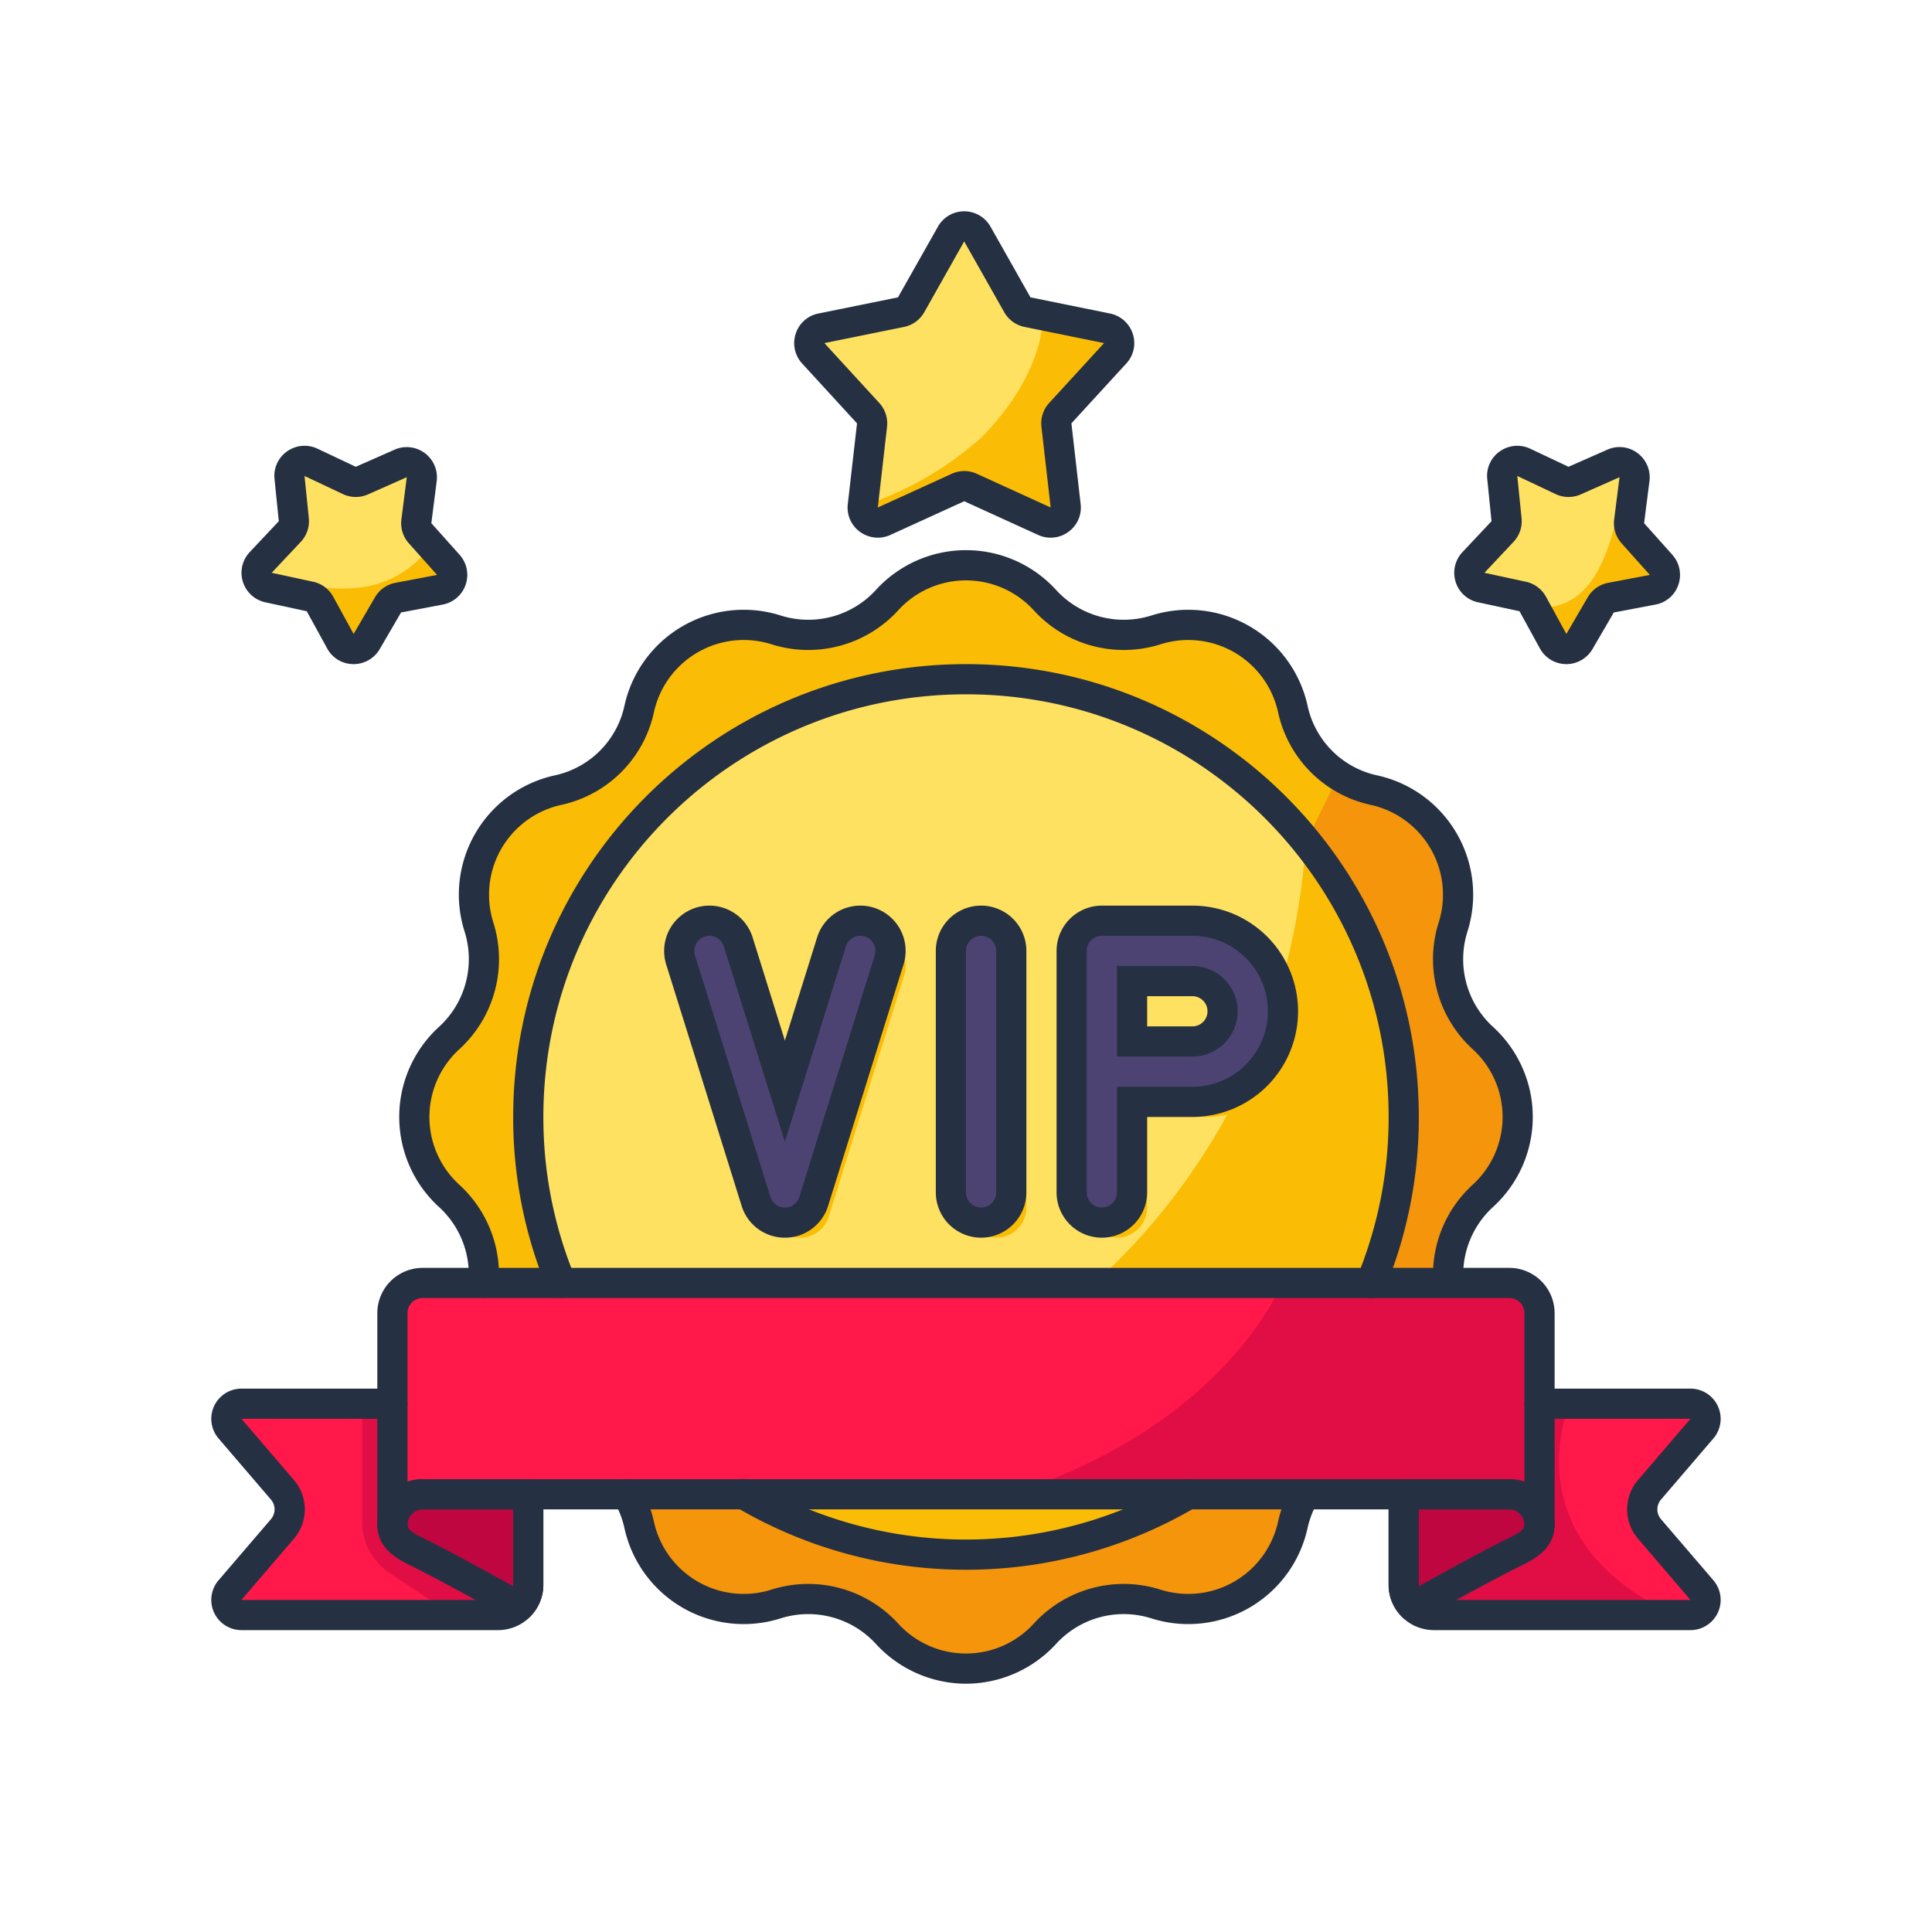 <?xml version="1.0" encoding="UTF-8"?>
<svg data-bbox="13.998 13.999 100 97.551" xmlns="http://www.w3.org/2000/svg" width="512" viewBox="0 0 128 128" height="512" data-type="color">
    <g>
        <path fill="#fbbc05" d="M69.225 39.76a7.07 7.07 0 0 0 7.37 1.975 7.07 7.07 0 0 1 9.05 5.226 7.068 7.068 0 0 0 5.395 5.395 7.069 7.069 0 0 1 5.225 9.05 7.068 7.068 0 0 0 1.975 7.37 7.068 7.068 0 0 1 0 10.45 7.07 7.07 0 0 0-1.975 7.37 7.07 7.07 0 0 1-5.226 9.05 7.068 7.068 0 0 0-5.395 5.395 7.069 7.069 0 0 1-9.05 5.225 7.068 7.068 0 0 0-7.37 1.975 7.068 7.068 0 0 1-10.45 0 7.07 7.07 0 0 0-7.37-1.975 7.07 7.07 0 0 1-9.05-5.226 7.068 7.068 0 0 0-5.395-5.395 7.069 7.069 0 0 1-5.225-9.05 7.068 7.068 0 0 0-1.975-7.37 7.068 7.068 0 0 1 0-10.45 7.07 7.07 0 0 0 1.975-7.37 7.07 7.07 0 0 1 5.226-9.05 7.068 7.068 0 0 0 5.395-5.395 7.069 7.069 0 0 1 9.05-5.225 7.068 7.068 0 0 0 7.37-1.975 7.069 7.069 0 0 1 10.45 0z" data-color="1"/>
        <path fill="#f4950c" d="M96.265 61.405a7.07 7.07 0 0 0-5.226-9.05 7.031 7.031 0 0 1-2.362-1.013c-5.98 12.791-23.344 44.187-49.95 44.956a7.06 7.06 0 0 1 3.627 4.743 7.069 7.069 0 0 0 9.05 5.225 7.067 7.067 0 0 1 7.37 1.975 7.068 7.068 0 0 0 10.45 0 7.067 7.067 0 0 1 7.37-1.975 7.069 7.069 0 0 0 9.05-5.225 7.068 7.068 0 0 1 5.395-5.395 7.069 7.069 0 0 0 5.225-9.05 7.067 7.067 0 0 1 1.975-7.37 7.068 7.068 0 0 0 0-10.45 7.072 7.072 0 0 1-1.974-7.371z" data-color="2"/>
        <path fill="#f4950c" d="M91.04 95.65a7.042 7.042 0 0 0-5.39 5.39 7.088 7.088 0 0 1-9.06 5.23 7.05 7.05 0 0 0-7.36 1.97 7.076 7.076 0 0 1-10.46 0 7.05 7.05 0 0 0-7.36-1.97 7.089 7.089 0 0 1-9.06-5.23 6.82 6.82 0 0 0-.8-2.04 6.918 6.918 0 0 0-2.82-2.7c10.03-.29 18.75-4.94 26.04-11.3h31.19c.04.54.144 1.074.31 1.59a7.08 7.08 0 0 1-5.23 9.06z" data-color="2"/>
        <path fill="#ffe161" d="M93 74c0 16.016-12.984 29-29 29S35 90.016 35 74s12.984-29 29-29 29 12.984 29 29z" data-color="3"/>
        <path fill="#fbbc05" d="M44.644 95.59c11.922 10.692 30.254 9.695 40.946-2.226 9.516-10.611 9.91-26.564.929-37.631C85 79 66 96 44.644 95.59z" data-color="1"/>
        <path d="M66 82a2 2 0 0 1-2-2V64a2 2 0 1 1 4 0v16a2 2 0 0 1-2 2z" fill="#fbbc05" data-color="1"/>
        <path d="M74 82a2 2 0 0 1-2-2V64a2 2 0 0 1 2-2h6a6 6 0 1 1 0 12h-4v6a2 2 0 0 1-2 2zm2-12h4a2 2 0 1 0 0-4h-4z" fill="#fbbc05" data-color="1"/>
        <path d="M53 82a2 2 0 0 1-1.909-1.403l-5-16a2 2 0 0 1 3.818-1.194L53 73.295l3.091-9.892a2 2 0 1 1 3.818 1.193l-5 16A2 2 0 0 1 53 82z" fill="#fbbc05" data-color="1"/>
        <path d="M65 81a2 2 0 0 1-2-2V63a2 2 0 1 1 4 0v16a2 2 0 0 1-2 2z" fill="#4c4372" data-color="4"/>
        <path d="M73 81a2 2 0 0 1-2-2V63a2 2 0 0 1 2-2h6a6 6 0 1 1 0 12h-4v6a2 2 0 0 1-2 2zm2-12h4a2 2 0 1 0 0-4h-4z" fill="#4c4372" data-color="4"/>
        <path d="M52 81a2 2 0 0 1-1.909-1.403l-5-16a2 2 0 0 1 3.818-1.194L52 72.295l3.091-9.892a2 2 0 1 1 3.818 1.194l-5 16A2 2 0 0 1 52 81z" fill="#4c4372" data-color="4"/>
        <path fill="#ffe161" d="m64.754 15.508 2.648 4.684c.143.252.388.43.672.488l5.273 1.071a1 1 0 0 1 .538 1.656l-3.637 3.966a1.004 1.004 0 0 0-.257.789l.611 5.346a1 1 0 0 1-1.409 1.023l-4.896-2.233a1.002 1.002 0 0 0-.83 0l-4.896 2.233a1 1 0 0 1-1.409-1.024l.611-5.346a.998.998 0 0 0-.257-.789l-3.637-3.966a1 1 0 0 1 .538-1.656l5.273-1.071c.284-.058.529-.236.672-.488l2.648-4.684a1 1 0 0 1 1.744.001z" data-color="3"/>
        <path fill="#ffe161" d="m108.289 31.748-.355 2.787a1 1 0 0 0 .246.793l1.872 2.095a1 1 0 0 1-.559 1.649l-2.761.524a1.001 1.001 0 0 0-.678.479l-1.414 2.428a1 1 0 0 1-1.741-.022l-1.351-2.464a.998.998 0 0 0-.665-.496l-2.746-.595a1 1 0 0 1-.517-1.663l1.926-2.047a1 1 0 0 0 .267-.786l-.283-2.796a1 1 0 0 1 1.421-1.006l2.541 1.199a.998.998 0 0 0 .83.011l2.571-1.133a.999.999 0 0 1 1.396 1.043z" data-color="3"/>
        <path fill="#ffe161" d="m27.941 31.748-.355 2.787a1 1 0 0 0 .246.793l1.872 2.095a1 1 0 0 1-.559 1.649l-2.761.524a1.001 1.001 0 0 0-.678.479l-1.414 2.428a1 1 0 0 1-1.74-.022l-1.351-2.464a.998.998 0 0 0-.665-.496l-2.746-.595a1 1 0 0 1-.517-1.663l1.926-2.047a1 1 0 0 0 .267-.786l-.283-2.796a1 1 0 0 1 1.421-1.006l2.541 1.199a.998.998 0 0 0 .83.011l2.571-1.133a.999.999 0 0 1 1.395 1.043z" data-color="3"/>
        <path fill="#ff1849" d="M16 107h17a2 2 0 0 0 2-2V93H16a1 1 0 0 0-.759 1.651l3.469 4.048a2 2 0 0 1 0 2.603l-3.469 4.048A1 1 0 0 0 16 107z" data-color="5"/>
        <path fill="#e00e45" d="M35 93v12a2 2 0 0 1-2 2h-3l-4.219-2.812A4 4 0 0 1 24 100.86V93z" data-color="6"/>
        <path fill="#bf0640" d="M35 99v6a1.928 1.928 0 0 1-.63 1.44S30 104 28 103c-.984-.492-2-.9-2-2a2.006 2.006 0 0 1 2-2z" data-color="7"/>
        <path fill="#bf0640" d="M28 99a2.006 2.006 0 0 0-2 2v-2z" data-color="7"/>
        <path fill="#ff1849" d="M112 107H95a2 2 0 0 1-2-2V93h19a1 1 0 0 1 .759 1.651l-3.469 4.048a2 2 0 0 0 0 2.603l3.469 4.048A1 1 0 0 1 112 107z" data-color="5"/>
        <path fill="#e00e45" d="M93 93v12a2 2 0 0 0 2 2h16c-11-5-7-14-7-14z" data-color="6"/>
        <path fill="#bf0640" d="M93 99v6a1.928 1.928 0 0 0 .63 1.44S98 104 100 103c.984-.492 2-.9 2-2a2.006 2.006 0 0 0-2-2z" data-color="7"/>
        <path fill="#bf0640" d="M100 99a2.006 2.006 0 0 1 2 2v-2z" data-color="7"/>
        <path fill="#ff1849" d="M100 85H28a2 2 0 0 0-2 2v14a2.006 2.006 0 0 1 2-2h72a2.006 2.006 0 0 1 2 2V87a2 2 0 0 0-2-2z" data-color="5"/>
        <path fill="#e00e45" d="M67 99h33a2.006 2.006 0 0 1 2 2V87a2 2 0 0 0-2-2H85c-2 4-6.792 10.263-18 14z" data-color="6"/>
        <path d="m70.603 33.509-.611-5.346a.998.998 0 0 1 .257-.789l3.637-3.966a1 1 0 0 0-.538-1.656l-4.279-.869C69.15 22.82 67.98 26.02 65 29a22.094 22.094 0 0 1-7.836 4.509 1 1 0 0 0 1.409 1.023l4.896-2.233c.264-.12.566-.12.83 0l4.896 2.233a1 1 0 0 0 1.408-1.023z" fill="#fbbc05" data-color="1"/>
        <path d="m110.053 37.423-1.873-2.095a.999.999 0 0 1-.246-.793l.355-2.788a.995.995 0 0 0-.999-1.119c.431 1.87-.55 6.632-2.29 8.371a3.684 3.684 0 0 1-3.355 1.194l1.256 2.287a1.001 1.001 0 0 0 1.741.022l1.414-2.428c.146-.25.393-.425.678-.479l2.761-.524a1 1 0 0 0 .558-1.648z" fill="#fbbc05" data-color="1"/>
        <path d="M24.967 38.695c-2.727.782-6.354-.174-7.963-.687a.996.996 0 0 0 .786.918l2.746.595a.998.998 0 0 1 .665.496l1.351 2.464a1.001 1.001 0 0 0 1.741.022l1.414-2.428c.146-.25.393-.425.678-.479l2.761-.524a1 1 0 0 0 .559-1.649l-1.149-1.286a6.765 6.765 0 0 1-3.589 2.558z" fill="#fbbc05" data-color="1"/>
        <path d="m32.04 85.976-.05-.002a.98.98 0 0 1-.949-1.01l.001-.016.002-.048c.008-.155.016-.304.016-.461a6.067 6.067 0 0 0-1.974-4.471 8.076 8.076 0 0 1-.001-11.936 6.07 6.07 0 0 0 1.975-4.473 5.996 5.996 0 0 0-.281-1.842 8.088 8.088 0 0 1 5.968-10.345 6.02 6.02 0 0 0 4.626-4.623 8.09 8.09 0 0 1 10.342-5.973 6.067 6.067 0 0 0 6.317-1.691 8.076 8.076 0 0 1 11.936-.001 6.073 6.073 0 0 0 6.318 1.693 8.09 8.09 0 0 1 10.342 5.97 6.02 6.02 0 0 0 4.623 4.626 8.09 8.09 0 0 1 5.973 10.342 6.067 6.067 0 0 0 1.691 6.317 8.076 8.076 0 0 1 .001 11.936 6.075 6.075 0 0 0-1.976 4.473c0 .156.008.305.016.461l-1.995.151a8.074 8.074 0 0 1 2.606-6.56 6.077 6.077 0 0 0-.001-8.984 8.07 8.07 0 0 1-2.246-8.405 6.09 6.09 0 0 0-4.493-7.775 8.02 8.02 0 0 1-6.154-6.157 6.09 6.09 0 0 0-7.779-4.487c-3 .951-6.279.074-8.403-2.249a6.077 6.077 0 0 0-8.984.001 8.073 8.073 0 0 1-8.405 2.246 6.09 6.09 0 0 0-7.775 4.493 8.02 8.02 0 0 1-6.157 6.154 6.09 6.09 0 0 0-4.487 7.779 8.077 8.077 0 0 1-2.249 8.403 6.077 6.077 0 0 0 .001 8.984 8.07 8.07 0 0 1 2.606 6.511 1.023 1.023 0 0 1-1.001.969z" fill="#253142" data-color="8"/>
        <path d="M64 111.55a8.115 8.115 0 0 1-5.967-2.634 6.075 6.075 0 0 0-6.315-1.695 8.088 8.088 0 0 1-10.345-5.968 6.063 6.063 0 0 0-.678-1.751.999.999 0 0 1 1.729-1.004c.42.724.724 1.51.902 2.328a6.09 6.09 0 0 0 7.779 4.492 8.074 8.074 0 0 1 8.403 2.249 6.077 6.077 0 0 0 8.984-.001 8.07 8.07 0 0 1 8.405-2.246 6.09 6.09 0 0 0 7.775-4.493 8.098 8.098 0 0 1 .902-2.329 1 1 0 1 1 1.73 1.004 6.11 6.11 0 0 0-.678 1.752 8.09 8.09 0 0 1-10.341 5.969 6.067 6.067 0 0 0-6.317 1.691A8.112 8.112 0 0 1 64 111.55z" fill="#253142" data-color="8"/>
        <path d="M90.83 86.001a1 1 0 0 1-.924-1.383A27.666 27.666 0 0 0 92 74c0-15.464-12.536-28-28-28S36 58.536 36 74a27.684 27.684 0 0 0 2.094 10.618 1 1 0 0 1-1.848.764A29.65 29.65 0 0 1 34 74c0-16.569 13.431-30 30-30s30 13.431 30 30a29.65 29.65 0 0 1-2.246 11.382 1.001 1.001 0 0 1-.924.619z" fill="#253142" data-color="8"/>
        <path d="M64 104a29.985 29.985 0 0 1-15.218-4.139 1 1 0 0 1 .989-1.739l.027.016a28.05 28.05 0 0 0 28.404 0 1 1 0 0 1 1.043 1.707l-.027.016A29.985 29.985 0 0 1 64 104z" fill="#253142" data-color="8"/>
        <path d="M69.608 35.622c-.286 0-.569-.061-.829-.18l-4.896-2.233-4.896 2.233a2.006 2.006 0 0 1-2.006-.202 1.978 1.978 0 0 1-.812-1.845l.611-5.346-3.637-3.966a2 2 0 0 1-.427-1.97 1.977 1.977 0 0 1 1.503-1.342l5.274-1.071 2.648-4.685a2 2 0 0 1 3.482 0l2.648 4.685 5.273 1.071a2.003 2.003 0 0 1 1.504 1.342c.228.685.064 1.44-.428 1.969l-3.636 3.966.611 5.346a1.975 1.975 0 0 1-.812 1.845c-.34.25-.752.383-1.175.383zm-5.725-4.414c.286 0 .57.062.83.181l4.896 2.233-.611-5.346a2 2 0 0 1 .514-1.58l3.636-3.966-5.273-1.071a1.997 1.997 0 0 1-1.342-.975L63.883 16l-.003-.005-2.645 4.69c-.285.504-.775.86-1.343.976l-5.273 1.071 3.637 3.966a2 2 0 0 1 .513 1.578l-.611 5.347 4.896-2.233c.26-.12.543-.182.829-.182z" fill="#253142" data-color="8"/>
        <path d="M103.776 44h-.025a2.002 2.002 0 0 1-1.728-1.038l-1.352-2.464-2.746-.594a1.978 1.978 0 0 1-1.487-1.361 2.003 2.003 0 0 1 .453-1.964l1.926-2.047-.283-2.796a1.975 1.975 0 0 1 .835-1.834 2.005 2.005 0 0 1 2.008-.177l2.542 1.2 2.571-1.133a1.98 1.98 0 0 1 2.003.227c.577.431.878 1.14.788 1.855l-.355 2.788 1.872 2.095c.48.538.634 1.292.403 1.975a1.978 1.978 0 0 1-1.521 1.322l-2.761.524-1.414 2.429a2.006 2.006 0 0 1-1.729.993zm-3.252-12.466.284 2.796a1.994 1.994 0 0 1-.534 1.572l-1.925 2.046 2.746.594a2 2 0 0 1 1.331.994L103.777 42l1.414-2.428a1.994 1.994 0 0 1 1.355-.958l2.761-.524-1.872-2.095a2.002 2.002 0 0 1-.493-1.585l.355-2.793-2.572 1.139a2 2 0 0 1-1.66-.02z" fill="#253142" data-color="8"/>
        <path d="M23.429 44h-.026a1.979 1.979 0 0 1-1.727-1.038l-1.352-2.464-2.746-.594a2 2 0 0 1-1.033-3.326l1.926-2.046-.283-2.796a1.976 1.976 0 0 1 .834-1.834 2.005 2.005 0 0 1 2.008-.177l2.542 1.2 2.571-1.133a2 2 0 0 1 2.79 2.082l-.355 2.788 1.873 2.095a2 2 0 0 1-1.119 3.297l-2.761.524-1.414 2.429a2.006 2.006 0 0 1-1.728.993zm-3.253-12.466.284 2.796a2.003 2.003 0 0 1-.533 1.571l-1.926 2.047 2.746.594a1.996 1.996 0 0 1 1.33.994L23.429 42l1.414-2.428a2 2 0 0 1 1.355-.958l2.761-.524-1.872-2.095a1.997 1.997 0 0 1-.493-1.583l.355-2.795-2.571 1.139a1.996 1.996 0 0 1-1.66-.021z" fill="#253142" data-color="8"/>
        <path d="M65 82a3.004 3.004 0 0 1-3-3V63a3 3 0 1 1 6 0v16a3.004 3.004 0 0 1-3 3zm0-20a1.002 1.002 0 0 0-1 1v16a1 1 0 0 0 2 0V63a1.002 1.002 0 0 0-1-1z" fill="#253142" data-color="8"/>
        <path d="M73 82a3.004 3.004 0 0 1-3-3V63a3.004 3.004 0 0 1 3-3h6a7 7 0 1 1 0 14h-3v5a3.004 3.004 0 0 1-3 3zm0-20a1.002 1.002 0 0 0-1 1v16a1 1 0 0 0 2 0v-7h5a5 5 0 0 0 0-10zm6 8h-5v-6h5a3 3 0 1 1 0 6zm-3-2h3a1 1 0 0 0 0-2h-3z" fill="#253142" data-color="8"/>
        <path d="M52 82a2.99 2.99 0 0 1-2.864-2.104l-5-16a3.005 3.005 0 0 1 1.969-3.759 2.999 2.999 0 0 1 3.759 1.969L52 68.942l2.136-6.837a3 3 0 1 1 5.728 1.79l-5 16A2.988 2.988 0 0 1 52 82zm-4.998-20.001a1.004 1.004 0 0 0-.957 1.3l5 16a1 1 0 0 0 1.909 0l5-16a1 1 0 1 0-1.91-.596L52 75.648l-4.045-12.946a1.001 1.001 0 0 0-.953-.703z" fill="#253142" data-color="8"/>
        <path d="M32.998 108h-17a2 2 0 0 1-1.518-3.302l3.469-4.047a.996.996 0 0 0 0-1.302l-3.469-4.047A2 2 0 0 1 15.998 92h10a1 1 0 0 1 0 2h-10l3.469 4.047a2.984 2.984 0 0 1 0 3.905L15.998 106h17a1.002 1.002 0 0 0 1-1v-6a1 1 0 0 1 2 0v6a3.004 3.004 0 0 1-3 3z" fill="#253142" data-color="8"/>
        <path d="M34.368 107.44a1 1 0 0 1-.487-.127c-.043-.024-4.374-2.44-6.33-3.419l-.221-.11c-.984-.484-2.332-1.147-2.332-2.785a3.004 3.004 0 0 1 3-3h7a1 1 0 0 1 1 1v6a2.931 2.931 0 0 1-.962 2.184.993.993 0 0 1-.668.257zm-6.37-7.44a1.002 1.002 0 0 0-1 1c0 .339.288.535 1.214.99l.233.115c1.475.737 4.168 2.218 5.549 2.983.002-.029.004-.059.004-.088v-5z" fill="#253142" data-color="8"/>
        <path d="M111.998 108h-17a3.004 3.004 0 0 1-3-3v-6a1 1 0 0 1 2 0v6c.001.552.448.999 1 1h17l-3.469-4.047a2.984 2.984 0 0 1 0-3.905L111.998 94h-10a1 1 0 0 1 0-2h10a2 2 0 0 1 1.518 3.302l-3.469 4.047a.996.996 0 0 0 0 1.302l3.469 4.047a2 2 0 0 1-1.518 3.302z" fill="#253142" data-color="8"/>
        <path d="M93.628 107.44a.997.997 0 0 1-.668-.256 2.932 2.932 0 0 1-.961-2.184v-6a1 1 0 0 1 1-1h7a3.004 3.004 0 0 1 3 3c0 1.638-1.348 2.301-2.331 2.785l-.221.11c-1.957.979-6.287 3.394-6.33 3.419a1.012 1.012 0 0 1-.489.126zm.37-7.44v5c0 .03.002.059.004.088 1.381-.765 4.074-2.246 5.549-2.983l.233-.115c.926-.455 1.214-.651 1.214-.99a1.002 1.002 0 0 0-1-1z" fill="#253142" data-color="8"/>
        <path d="M101.998 102a1 1 0 0 1-1-1 1.002 1.002 0 0 0-1-1h-72a1.002 1.002 0 0 0-1 1 1 1 0 0 1-2 0V87a3.004 3.004 0 0 1 3-3h72a3.004 3.004 0 0 1 3 3v14a1 1 0 0 1-1 1zm-74-4h72c.341 0 .679.058 1 .171V87a1.002 1.002 0 0 0-1-1h-72a1.002 1.002 0 0 0-1 1v11.171a3.011 3.011 0 0 1 1-.171z" fill="#253142" data-color="8"/>
    </g>
</svg>
